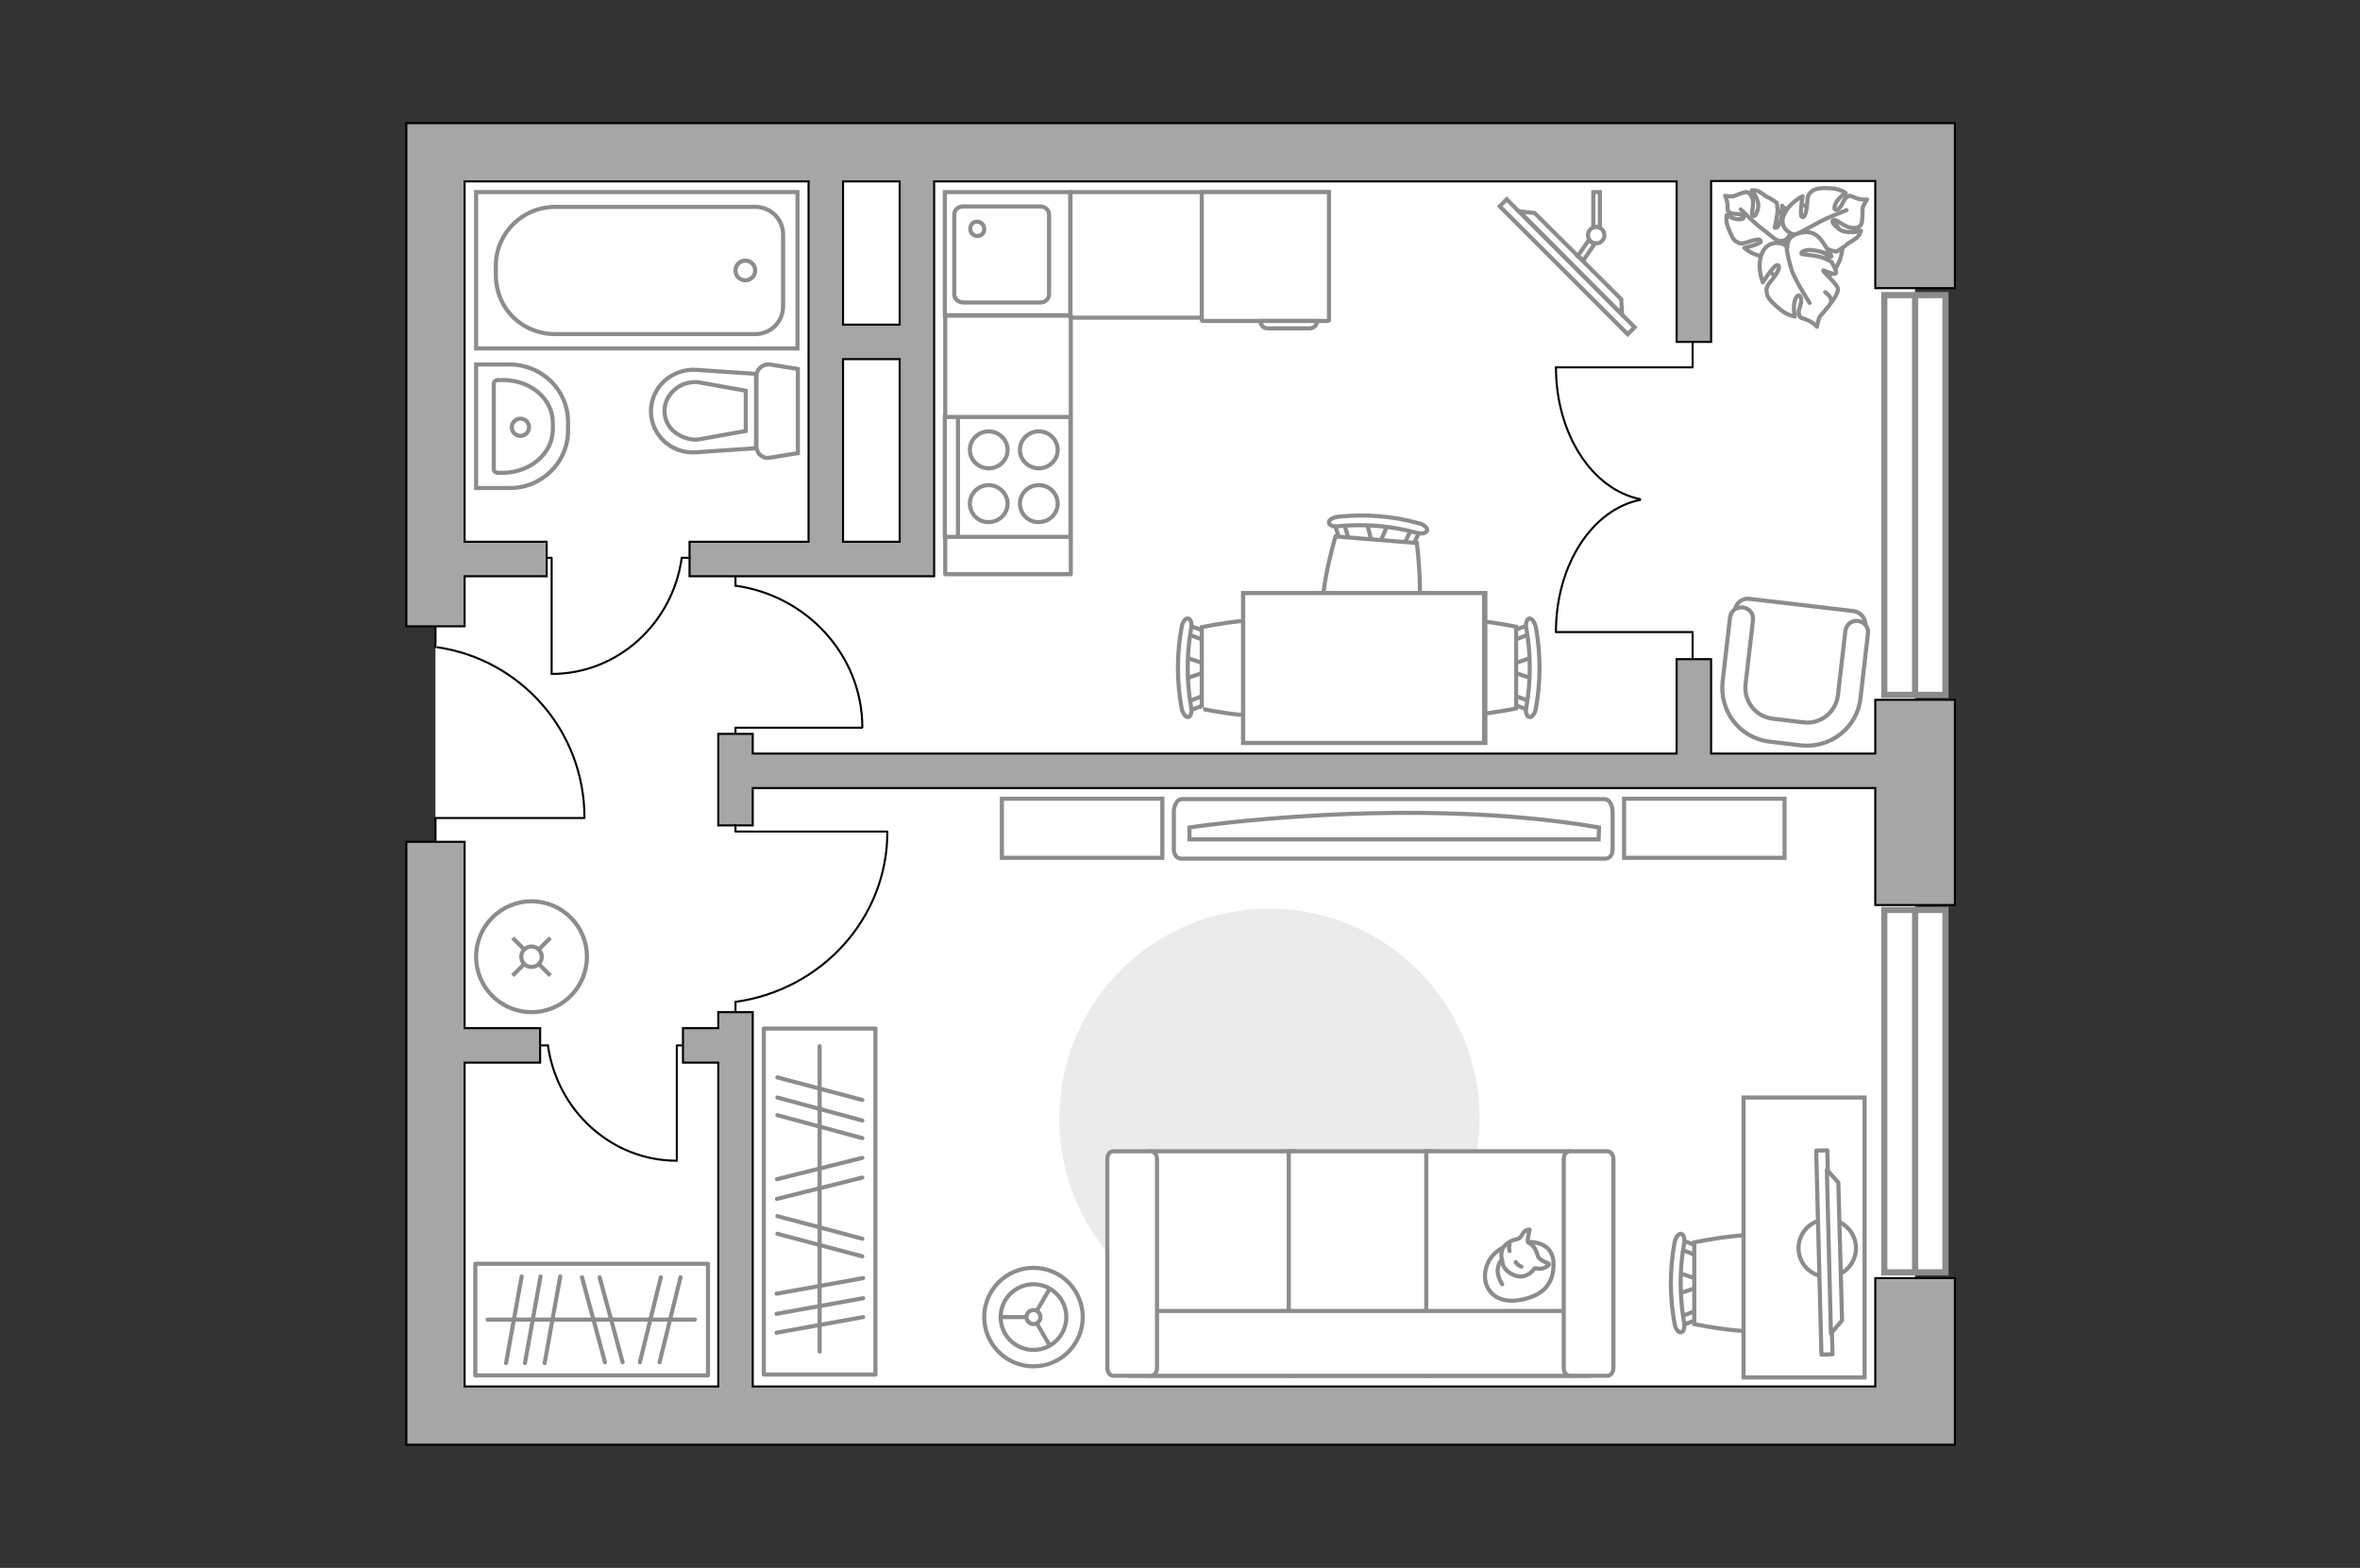 <?xml version="1.0" encoding="utf-8"?>
<!-- Generator: Adobe Illustrator 25.1.0, SVG Export Plug-In . SVG Version: 6.00 Build 0)  -->
<svg version="1.1" id="Слой_1" xmlns="http://www.w3.org/2000/svg" xmlns:xlink="http://www.w3.org/1999/xlink" x="0px" y="0px"
	 viewBox="0 0 575 382" style="enable-background:new 0 0 575 382;" xml:space="preserve">
<rect x="0" y="0" width="575" height="382" fill="#333333" stroke="none"/>
<style type="text/css">
	.st0{fill:#FFFFFF;}
	.st1{fill:#FFFFFF;stroke:#8C8C8C;stroke-width:1.5;stroke-linecap:round;stroke-miterlimit:10;}
	.st2{fill:none;stroke:#8C8C8C;stroke-width:1.5;stroke-linecap:round;stroke-miterlimit:10;}
	.st3{fill:none;stroke:#000000;stroke-width:0.5;stroke-linecap:round;stroke-linejoin:round;stroke-miterlimit:10;}
	.st4{fill:#A6A6A6;stroke:#000000;stroke-width:0.5;stroke-miterlimit:10;}
	.st5{fill:#FFFFFF;stroke:#8C8C8C;stroke-miterlimit:10;}
	.st6{fill:none;stroke:#8C8C8C;stroke-linecap:round;stroke-linejoin:round;stroke-miterlimit:10;}
	.st7{fill:#FFFFFF;stroke:#8C8C8C;stroke-linecap:round;stroke-linejoin:round;stroke-miterlimit:10;}
	.st8{fill:#FFFFFF;stroke:#8C8C8C;stroke-width:1;stroke-miterlimit:10;}
	.st9{fill:none;stroke:#8C8C8C;stroke-miterlimit:10;}
	.st10{fill:#EBEBEB;}
	.st11{fill:#FFFFFF;stroke:#8B8B8B;stroke-linecap:round;stroke-linejoin:round;stroke-miterlimit:10;}
	.st12{fill:#FFFFFF;stroke:#8B8B8B;stroke-width:1;stroke-linecap:round;stroke-linejoin:round;stroke-miterlimit:10.001;}
</style>
<g id="bg_1_">
	<rect x="106.1" y="37.1" class="st0" width="360.5" height="306.4"/>
</g>
<g id="windows_1_">
	<g>
		<rect x="459.1" y="221.7" class="st1" width="14.9" height="88.3"/>
		<line class="st2" x1="466.6" y1="310" x2="466.6" y2="221.7"/>
	</g>
	<g>
		<rect x="459.1" y="71.9" class="st1" width="14.9" height="97.4"/>
		<line class="st2" x1="466.6" y1="169.3" x2="466.6" y2="71.9"/>
	</g>
</g>
<g id="plan">
	<g>
		<polyline class="st3" points="106.1,205.6 106.1,199.3 142.4,199.3 		"/>
		<line class="st3" x1="106.1" y1="157.7" x2="106.1" y2="152"/>
		<path class="st3" d="M142.4,199.2c0-21.1-15.5-38.5-35.8-41.5"/>
	</g>
	<g>
		<path class="st4" d="M99,44.2v108.4h14.2v-12.2h20V132h-20V44.2H197V132h-29v8.4h29l0,0h8.4l0,0h13.8l0,0h8.4V44.2h180.9v39.1h8.4
			V44.1h40v26.1h19.4V30h-9.7l0,0H99V44.2L99,44.2z M205.4,132V87.5h13.8V132H205.4z M205.4,44.2h13.8v34.9h-13.8V44.2z"/>
		<polygon class="st4" points="99,352 476.3,352 476.3,337.8 476.3,337.8 476.3,311.4 456.9,311.4 456.9,337.8 183.4,337.8 
			183.4,246.6 175,246.6 175,250.5 166.4,250.5 166.4,258.9 175,258.9 175,337.8 113.2,337.8 113.2,258.9 131.6,258.9 131.6,250.5 
			113.2,250.5 113.2,205.1 99,205.1 99,344.9 99,344.9 		"/>
		<polygon class="st4" points="456.9,192 456.9,220.5 476.3,220.5 476.3,170.5 456.9,170.5 456.9,183.6 416.9,183.6 416.9,160.6 
			408.5,160.6 408.5,183.6 183.4,183.6 183.4,178.8 175,178.8 175,183.6 175,192 175,201.1 183.4,201.1 183.4,192 408.5,192 
			416.9,192 		"/>
	</g>
	<g>
		<path id="wc_22_" class="st5" d="M170,93.2"/>
		<g id="Group_26_22_">
			<path id="Vector_130_22_" class="st5" d="M187.6,88.8l6.8,1.1v20.5l-6.8,1.1c-1.7,0.4-3.3-1-3.3-2.7V91.6
				C184.3,89.9,185.9,88.6,187.6,88.8z"/>
			<path id="Vector_131_22_" class="st5" d="M169.5,90.1l14.7,1v18.1l-14.7,1c-5.9,0.4-10.9-4.2-10.9-10
				C158.6,94.4,163.6,89.8,169.5,90.1z"/>
			<path id="Vector_132_22_" class="st5" d="M181.7,95.2L170,93.1c-2.2-0.1-4.2,0.5-5.7,1.9c-1.5,1.3-2.4,3.2-2.4,5.1
				s0.8,3.8,2.4,5.1s3.6,2,5.7,1.9l11.7-2.1V95.2z"/>
		</g>
	</g>
	<g>
		<path id="Vector_134_23_" class="st5" d="M124.1,118.9H116V88.8h8.1c7.9,0,14.3,6.2,14.3,14v2.2C138.4,112.6,132,119,124.1,118.9z
			"/>
		<path id="Vector_133_23_" class="st5" d="M122.6,115.2h-1.2c-0.7,0-1.1-0.4-1.1-0.9V93.5c0-0.5,0.5-0.9,1.1-0.9h1.2
			c6.7,0,12.1,4.6,12.1,10.4v1.6C134.7,110.4,129.3,115.1,122.6,115.2z"/>
		<circle class="st5" cx="126.8" cy="104.1" r="2.1"/>
	</g>
	<g>
		<g>
			<path id="Vector_135_21_" class="st5" d="M116,46.8h78.3v38.1H116V46.8z"/>
			<path id="Vector_136_21_" class="st5" d="M135.3,50.4H184c3.8,0,6.8,3,6.8,6.8v17.4c0,3.8-3,6.8-6.8,6.8h-48.7
				c-8,0-14.5-6.1-14.5-14.5v-2.1C120.8,56.8,127.3,50.4,135.3,50.4z"/>
		</g>
		<circle class="st5" cx="181.6" cy="65.9" r="2.4"/>
	</g>
	<g>
		<g id="Group_27_23_">
			<path id="Vector_140_23_" class="st5" d="M230.2,46.8v30h30.6v-30C260.8,46.8,230.2,46.8,230.2,46.8z"/>
		</g>
		<path id="Vector_141_23_" class="st5" d="M234.6,73.7h18.9c1.2,0,2.1-0.9,2.1-2V52.3c0-1.1-0.9-2-2.1-2h-18.9
			c-1.2,0-2.1,0.9-2.1,2v19.4C232.5,72.8,233.4,73.6,234.6,73.7z"/>
		<path id="Vector_139_23_" class="st5" d="M238.1,57.5c-0.9,0-1.7-0.8-1.7-1.7c0-1.1,0.7-1.8,1.7-1.8c0.9,0,1.7,0.8,1.7,1.8
			S239.1,57.5,238.1,57.5z"/>
	</g>
	<g>
		<g>
			<polyline class="st3" points="412.4,83.4 412.4,89.5 379.1,89.5 			"/>
			<path class="st3" d="M379.1,89.5c0,16.3,8.9,29.8,20.5,32.1"/>
		</g>
		<g>
			<polyline class="st3" points="412.4,160.1 412.4,154 379.1,154 			"/>
			<path class="st3" d="M379.1,153.9c0-16.3,8.9-29.8,20.5-32.1"/>
		</g>
	</g>
</g>
<g id="furniture_1_">
	<rect x="260.8" y="46.8" class="st6" width="63" height="30.6"/>
	<g>
		<path id="Vector_8_1_" class="st5" d="M323.8,78V46.8h-31V78c0,0.1,0.1,0.2,0.2,0.2h30.5C323.7,78.2,323.7,78.1,323.8,78z"/>
		<path id="Vector_9_1_" class="st5" d="M309,80h10.1c1,0,1.8-0.8,1.8-1.8h-13.8C307.1,79.3,308,80.1,309,80z"/>
	</g>
	<rect x="230.3" y="76.9" class="st6" width="30.6" height="63"/>
	<g>
		<path id="Vector_142_1_" class="st5" d="M230.2,101.6v29.2h30.6v-29.2C260.8,101.6,230.2,101.6,230.2,101.6z"/>
		<g id="Group_28_1_">
			<g id="Group_29_1_">
				<path id="Vector_143_1_" class="st5" d="M253.1,127.2c2.5,0,4.6-2,4.6-4.5c0-2.4-2-4.5-4.6-4.5c-2.5,0-4.6,2-4.6,4.5
					S250.6,127.3,253.1,127.2z"/>
				<path id="Vector_144_1_" class="st5" d="M240.9,127.2c2.5,0,4.6-2,4.6-4.5c0-2.4-2.1-4.5-4.6-4.5s-4.6,2-4.6,4.5
					S238.4,127.3,240.9,127.2z"/>
			</g>
			<g id="Group_30_1_">
				<path id="Vector_145_1_" class="st5" d="M253.1,114.1c2.5,0,4.6-2,4.6-4.5c0-2.4-2-4.5-4.6-4.5c-2.5,0-4.6,2-4.6,4.5
					S250.6,114.1,253.1,114.1z"/>
				<path id="Vector_146_1_" class="st5" d="M240.9,114.1c2.5,0,4.6-2,4.6-4.5c0-2.4-2.1-4.5-4.6-4.5s-4.6,2-4.6,4.5
					S238.4,114.1,240.9,114.1z"/>
			</g>
		</g>
		<path id="Vector_147_1_" class="st5" d="M233.4,102v28.8"/>
	</g>
	<g>
		<g id="Group_2_4_">
			<g id="Group_3_4_">
				<path id="Vector_10_4_" class="st5" d="M288.7,160.1l5.6,1.9v1.5l-5.6,1.9V160.1z"/>
			</g>
			<g id="Group_4_4_">
				<path id="Vector_11_4_" class="st5" d="M294,155.1c-0.1,0.6-0.5,1-0.9,0.8l-4.5-1.7c-0.3-0.1-0.6-0.7-0.5-1.3s0.5-1,0.9-0.8
					l4.5,1.7c0.3,0.1,0.6,0.5,0.6,1C294.1,154.9,294.1,155,294,155.1z"/>
			</g>
			<g id="Group_5_4_">
				<path id="Vector_12_4_" class="st5" d="M293.6,171.7l-4.5,1.7c-0.4,0.1-0.8-0.2-0.9-0.8c-0.2-0.6,0.1-1.2,0.5-1.4l4.5-1.7
					c0.4-0.1,0.8,0.2,0.9,0.8c0,0.1,0,0.2,0,0.3C294.1,171.1,293.8,171.6,293.6,171.7z"/>
			</g>
			<path id="Vector_13_4_" class="st5" d="M292.8,172.7v-19.9c0,0,19.2-4.1,23.3,0c3.5,3.5,3.5,16.4,0,19.9
				C311.9,176.8,292.7,172.7,292.8,172.7z"/>
			<path id="Vector_14_4_" class="st5" d="M289.5,174.7c-0.6,0.1-1.3-0.8-1.6-2.1c-1.2-6.5-1.2-13.3,0-19.8c0.2-1.3,1-2.3,1.6-2.1
				c0.6,0.1,1,1.2,0.7,2.5c-1.1,6.3-1.1,12.8,0,19C290.5,173.5,290.1,174.6,289.5,174.7z"/>
		</g>
		<g id="Group_2_3_">
			<g id="Group_3_3_">
				<path id="Vector_10_3_" class="st5" d="M373.5,165.4l-5.6-1.9V162l5.6-1.9V165.4z"/>
			</g>
			<g id="Group_4_3_">
				<path id="Vector_11_3_" class="st5" d="M368.2,170.3c0.1-0.6,0.5-1,0.9-0.8l4.5,1.7c0.3,0.1,0.6,0.7,0.5,1.3s-0.5,1-0.9,0.8
					l-4.5-1.7c-0.3-0.1-0.6-0.5-0.6-1C368.1,170.5,368.1,170.4,368.2,170.3z"/>
			</g>
			<g id="Group_5_3_">
				<path id="Vector_12_3_" class="st5" d="M368.6,153.7l4.5-1.7c0.4-0.1,0.8,0.2,0.9,0.8c0.2,0.6-0.1,1.2-0.5,1.4l-4.5,1.7
					c-0.4,0.1-0.8-0.2-0.9-0.8c0-0.1,0-0.2,0-0.3C368.1,154.3,368.4,153.9,368.6,153.7z"/>
			</g>
			<path id="Vector_13_3_" class="st5" d="M369.4,152.7v19.9c0,0-19.2,4.1-23.3,0c-3.5-3.5-3.5-16.4,0-19.9
				C350.2,148.6,369.4,152.7,369.4,152.7z"/>
			<path id="Vector_14_3_" class="st5" d="M372.6,150.7c0.6-0.1,1.3,0.8,1.6,2.1c1.2,6.5,1.2,13.3,0,19.8c-0.2,1.3-1,2.3-1.6,2.1
				c-0.6-0.1-1-1.2-0.7-2.5c1.1-6.3,1.1-12.8,0-19C371.6,152,372,150.8,372.6,150.7z"/>
		</g>
		<g id="Group_2_2_">
			<g id="Group_3_2_">
				<path id="Vector_10_2_" class="st5" d="M338.2,127.6l-2.3,5.4l-1.5-0.1l-1.4-5.7L338.2,127.6z"/>
			</g>
			<g id="Group_4_2_">
				<path id="Vector_11_2_" class="st5" d="M342.9,133.4c-0.6-0.2-0.9-0.6-0.7-1l2.1-4.4c0.1-0.3,0.7-0.6,1.3-0.4s0.9,0.6,0.7,1
					l-2.1,4.4c-0.1,0.3-0.6,0.5-1.1,0.5C343,133.5,342.9,133.5,342.9,133.4z"/>
			</g>
			<g id="Group_5_2_">
				<path id="Vector_12_2_" class="st5" d="M326.4,131.6L325,127c-0.1-0.5,0.3-0.8,0.9-0.9s1.2,0.1,1.3,0.6l1.4,4.6
					c0.1,0.5-0.3,0.8-0.9,0.9c-0.1,0-0.2,0-0.3,0C326.9,132.1,326.5,131.8,326.4,131.6z"/>
			</g>
			<path id="Vector_13_2_" class="st5" d="M325.4,130.7l19.8,1.6c0,0,2.6,19.4-1.9,23.2c-3.7,3.2-16.6,2.2-19.8-1.6
				C319.7,149.5,325.4,130.7,325.4,130.7z"/>
			<path id="Vector_14_2_" class="st5" d="M323.8,127.3c-0.1-0.6,0.9-1.2,2.2-1.4c6.6-0.7,13.3-0.2,19.7,1.6c1.3,0.3,2.2,1.2,2,1.8
				s-1.3,0.9-2.6,0.5c-6.2-1.7-12.7-2.2-19-1.6C324.8,128.4,323.7,127.9,323.8,127.3z"/>
		</g>
		<g>
			<path id="Vector_35_1_" class="st5" d="M302.9,181v-7v-29.5h59V181H302.9z"/>
			<path class="st5" d="M302.9,144.5V181h58.7v-36.5H302.9z"/>
		</g>
	</g>
	<g>
		<path id="Vector_37_1_" class="st5" d="M454.5,152.4l-2.1,17.6c-0.7,6.4-6.6,11.1-13,10.3l-8.5-1c-6.4-0.7-11.1-6.6-10.3-13
			l2.1-17.6c0.2-1.8,1.8-3,3.5-2.8l25.5,3C453.4,149.2,454.6,150.7,454.5,152.4z"/>
		<path id="Vector_38_1_" class="st5" d="M455.1,154.5l-1.8,15.6c-0.8,7.2-7.3,12.3-14.6,11.5l-7.5-0.9c-7.2-0.8-12.3-7.3-11.5-14.6
			l1.8-15.6c0.2-1.6,1.5-2.7,3.1-2.5s2.7,1.5,2.5,3.1l-1.8,15.6c-0.5,4.1,2.4,7.9,6.6,8.4l7.5,0.9c4.1,0.5,7.9-2.4,8.4-6.6l1.8-15.6
			c0.2-1.6,1.5-2.7,3.1-2.5S455.4,152.9,455.1,154.5z"/>
	</g>
	<g>
		<path id="Vector_60_1_" class="st5" d="M434.3,68.6c4.8,2.6,10.8,0.8,13.4-4s0.8-10.8-4-13.4c-4.8-2.6-10.8-0.8-13.4,4
			S429.5,66,434.3,68.6z"/>
		<path class="st7" d="M430.2,62.4c-2.8,0.2-5.2-2-5.2-2s3.8-0.9,4-1.5c0.2-0.7-1-0.7-2.9,0c-1.9,0.6-2.1,0.5-3,0
			c-0.9-0.4-1.5-2.1-2.1-3.6s-0.3-2.9-0.3-2.9s0.8,0.6,2,0.9s2.7,0.1,1.9-0.7s-2.3-0.2-3.1-0.8c-0.8-0.5-0.5-0.5-0.6-1.9
			s-0.6-2.2-0.6-2.2s1.5,0.3,2.1,0.1s2.4-1,3-1s1.2,0.5,1.6,1.7s-0.3,3.4-0.1,3.8c0.2,0.5,0.8,0.8,1.4-1.4c0.6-2.1-1.5-4.5-1.5-4.5
			s0.7-0.2,1.6,0.2s2,1.4,2.3,1.5c0.4,0,2.2,1.3,2.2,1.3s0.1,0.3,0.2,1.7c0,1.5-0.7,4.2-0.7,4.3s0.6,0.4,1.2-1
			c0.7-1.4,0.6-4.3,0.6-4.3s0.1,0.1,1.8,2.3s0.9,3.9-0.3,5.4c-1.2,1.5-2.8,0.7-2.8,0.7C433.6,59.7,433,62.5,430.2,62.4z"/>
		<path class="st6" d="M437.2,60.3c-1.5-0.2-3-0.8-4.2-1.7c-0.9-0.6-2.9-2.3-4-3.1c-1.7-1.3-4.9-4.5-4.9-4.5"/>
		<path class="st7" d="M434.6,52.5c1.2-3.1,4.6-4.7,4.6-4.7s-0.8,4.5-0.2,5s1.1-0.8,1.3-3.1c0.1-2.3,0.4-2.5,1.3-3.2
			c1-0.8,3-0.7,4.9-0.6c1.9,0.2,3.2,1.1,3.2,1.1s-1,0.6-1.9,1.7c-0.9,1.1-1.3,2.8-0.1,2.3c1.2-0.5,1.3-2.4,2.3-3
			c0.9-0.6,0.8-0.2,2.3,0.3s2.6,0.3,2.6,0.3s-1.1,1.6-1.1,2.3s0,3-0.3,3.7c-0.3,0.6-1,1.1-2.5,0.9s-3.4-1.9-4-1.9s-1.1,0.4,0.9,2.1
			c2,1.6,5.5,0.5,5.5,0.5s-0.1,0.8-0.9,1.6s-2.4,1.5-2.6,1.8s-2.4,1.7-2.4,1.7s-0.3,0.1-1.9-0.5s-4.1-2.7-4.3-2.7s-0.7,0.5,0.5,1.8
			s4.4,2.6,4.4,2.6s-0.2,0.1-3.3,0.9c-3.2,0.7-4.7-0.9-5.7-2.9s0.6-3.3,0.6-3.3C436.2,57.3,433.4,55.4,434.6,52.5z"/>
		<path class="st6" d="M433.9,60.8c0.9-1.5,2.2-2.8,3.8-3.7c1.1-0.6,3.8-2,5.2-2.8c2.1-1.2,7-3.1,7-3.1"/>
		<g>
			<path class="st7" d="M446.1,73.8c0,0,1.8-2.2,1.7-3.4s-3.6-4.1-3.6-4.5c0-0.2,2.5,1.2,3.1,0.7c0.4-0.3-1-2.7-1-2.7
				s-0.2-0.3-1.9-1s-5.2-0.9-5.4-1s-0.3-0.8,1.7-1c1.9-0.1,5.4,1.2,5.4,1.2s-0.1-0.2-2-3.1c-1.9-2.9-4.3-2.8-6.6-1.9
				c-2.3,0.9-2,3.1-2,3.1c-1.2-1.3-4.8-1.8-6.2,1.5c-1.4,3.3,0.2,7.1,0.2,7.1s2.6-4.2,3.5-4.2s0.4,1.5-1.2,3.5
				c-1.6,1.9-1.5,2.2-1.3,3.5c0.2,1.2,1.9,2.7,3.5,4s3.3,1.5,3.3,1.5s-0.3-1.3-0.2-2.8c0.1-1.5,1-3.1,1.6-1.9
				c0.6,1.3-0.7,2.9-0.4,4.1c0.3,1.2,0.5,0.8,2.1,1.5s2.3,1.6,2.3,1.6s0.3-2,0.8-2.6S445.7,74.5,446.1,73.8c0.2-0.7-0.1-1.7-1.4-2.6
				"/>
			<path class="st6" d="M435.3,60.1c0.1,1.8,0.8,4.3,1.3,5.9c0.9,2.5,4.3,7.8,4.3,7.8"/>
		</g>
	</g>
	<g>
		
			<rect x="380.7" y="42.9" transform="matrix(0.707 -0.707 0.707 0.707 65.912 289.077)" class="st8" width="2.4" height="44.1"/>
		<polygon class="st5" points="395.2,76.6 370.2,51.5 373.9,51.9 395,72.9 		"/>
		<g>
			<path class="st5" d="M388.2,55.4v-8.6h1.6v8.7c-0.3-0.2-0.6-0.2-1-0.2C388.6,55.2,388.4,55.3,388.2,55.4z"/>
			<path class="st5" d="M385.8,63.4l-1.4-1l2.7-3.9c0.4,0.4,0.9,0.7,1.5,0.8L385.8,63.4z"/>
		</g>
		<circle class="st5" cx="388.9" cy="57.3" r="2"/>
	</g>
	<g id="Group_34_4_">
		<path id="Vector_158_4_" class="st3" d="M179.2,201v1.6h36.9"/>
		<path id="Vector_159_4_" class="st3" d="M179.2,244.1v2.5"/>
		<path id="Vector_160_4_" class="st3" d="M216.2,202.7c0,21.1-16.1,38.5-37,41.4"/>
	</g>
	<g id="Group_34_3_">
		<path id="Vector_158_3_" class="st3" d="M166.1,254.7h-1.2v28"/>
		<path id="Vector_159_3_" class="st3" d="M133.5,254.7h-1.9"/>
		<path id="Vector_160_3_" class="st3" d="M164.9,282.8c-16,0-29.2-12.3-31.4-28.1"/>
	</g>
	<g id="Group_34_2_">
		<path id="Vector_158_2_" class="st3" d="M134.4,164.1v-28.2h-1.2"/>
		<path id="Vector_159_2_" class="st3" d="M168.1,135.9h-1.9"/>
		<path id="Vector_160_2_" class="st3" d="M166.1,135.9c-2.2,16-15.6,28.3-31.7,28.3"/>
	</g>
	<g id="Group_34_1_">
		<path id="Vector_158_1_" class="st3" d="M179.2,178.6v-1.3H210"/>
		<path id="Vector_159_1_" class="st3" d="M179.2,142.7v-2.1"/>
		<path id="Vector_160_1_" class="st3" d="M210.1,177.2c0-17.5-13.5-32.1-30.9-34.5"/>
	</g>
	<rect x="115.8" y="307.9" class="st6" width="56.7" height="27.2"/>
	<line class="st6" x1="132.7" y1="332.1" x2="136.5" y2="311"/>
	<line class="st6" x1="127.9" y1="332.1" x2="131.7" y2="311"/>
	<line class="st6" x1="123.3" y1="332.1" x2="127.1" y2="311"/>
	<line class="st6" x1="151.7" y1="331.9" x2="146.1" y2="311.2"/>
	<line class="st6" x1="147.4" y1="331.9" x2="141.8" y2="311.2"/>
	<line class="st6" x1="155.9" y1="331.9" x2="161" y2="311.2"/>
	<line class="st6" x1="160.7" y1="331.9" x2="165.8" y2="311.2"/>
	<line class="st6" x1="118.8" y1="321.5" x2="169.3" y2="321.5"/>
	<circle class="st5" cx="129.5" cy="233.1" r="13.5"/>
	<line class="st9" x1="127.6" y1="235" x2="124.9" y2="237.7"/>
	<circle class="st5" cx="129.5" cy="233.1" r="2.5"/>
	<line class="st9" x1="134.1" y1="228.5" x2="131.4" y2="231.2"/>
	<line class="st9" x1="131.4" y1="235" x2="134.1" y2="237.7"/>
	<line class="st9" x1="124.9" y1="228.5" x2="127.6" y2="231.2"/>
	<path id="Vector_1_" class="st10" d="M258.1,272.6c0,28.3,22.9,51.2,51.2,51.2c28.3,0,51.2-22.9,51.2-51.2
		c0-28.3-22.9-51.2-51.2-51.2C280.9,221.4,258.1,244.3,258.1,272.6z"/>
	<g>
		<path id="Vector_54_1_" class="st5" d="M280.6,280.5h34.7v54.7h-34.7V280.5z"/>
		<path id="Vector_55_1_" class="st5" d="M314,280.5h34.7v54.7H314V280.5z"/>
		<path id="Vector_56_1_" class="st5" d="M347.5,280.5h34.7v54.7h-34.7V280.5z"/>
		<path id="Vector_57_1_" class="st5" d="M387,319.4v15.8H275.6l3.2-15.8H387z"/>
		<path id="Vector_58_1_" class="st5" d="M280.4,335.2h-9.1c-0.9,0-1.5-0.9-1.5-1.9v-50.9c0-1.1,0.6-1.9,1.5-1.9h9.1
			c0.9,0,1.5,0.9,1.5,1.9v50.9C281.9,334.3,281.3,335.2,280.4,335.2z"/>
		<path id="Vector_59_1_" class="st5" d="M391.6,335.2h-9.1c-0.9,0-1.5-0.9-1.5-1.9v-50.9c0-1.1,0.6-1.9,1.5-1.9h9.1
			c0.9,0,1.5,0.9,1.5,1.9v50.9C393.1,334.3,392.5,335.2,391.6,335.2z"/>
		<g>
			<path class="st7" d="M362,309.3c-1,4.1,1.8,8.4,7.9,7.5c6-0.9,8.8-4,8.6-9.2c-0.2-5.3-6-5-6-5C366.7,302.6,362.8,305.3,362,309.3
				z"/>
			<path class="st7" d="M372.3,302.7c-0.3-0.4,0.4-3.1,0.4-3.1s0-0.2-0.9,0.2c-0.9,0.4-1.1,1.9-2.1,2.1c-1.1,0.1-2.7,1-3.4,2
				c-0.8,1.1-0.5,3-0.1,4.3s2.6,3,4.6,2.8s3.1-2,3.1-2s0,0,0.9,0.1c1.6,0.2,2.6-1,2.6-1s0.2-0.2-0.9-0.6c-1.1-0.4-1.7-1.2-1.7-1.2
				C373.8,302.8,372.6,303.1,372.3,302.7z"/>
			<path class="st7" d="M370.7,308.6c-1-0.3-1.4-1.1-1.4-1.1"/>
			<path class="st7" d="M367.8,303.3c-0.3,0.6,0,1.5,0,1.5"/>
			<path class="st6" d="M366,312.9c0,0-1.2-1.8-1.1-3.5c0.2-2.1,1.1-2.4,1.1-2.4"/>
		</g>
	</g>
	<g>
		<path id="Vector_90_1_" class="st5" d="M391,194.7c1,0,1.9,1.4,1.9,3.1v9.1c0,1.7-0.9,2.3-1.9,2.3H287.9c-1,0-1.9-0.7-1.9-2.3
			v-9.1c0-1.7,0.9-3.1,1.9-3.1H391z"/>
		<path id="Vector_91_1_" class="st5" d="M389.6,201.6c-46.8-8-99.8,0-99.8,0v2.9h99.7L389.6,201.6z"/>
	</g>
	<path id="Vector_93_2_" class="st5" d="M283.2,194.6h-39.1V209h39.1V194.6z"/>
	<path id="Vector_93_1_" class="st5" d="M434.8,194.6h-39.1V209h39.1V194.6z"/>
	<rect x="186.1" y="250.6" class="st6" width="27.2" height="84.3"/>
	<line class="st6" x1="189.2" y1="315.2" x2="210.3" y2="311.4"/>
	<line class="st6" x1="189.2" y1="320.1" x2="210.3" y2="316.3"/>
	<line class="st6" x1="189.2" y1="324.7" x2="210.3" y2="320.9"/>
	<line class="st6" x1="189.4" y1="296.3" x2="210.1" y2="301.8"/>
	<line class="st6" x1="189.4" y1="300.6" x2="210.1" y2="306.1"/>
	<line class="st6" x1="189.4" y1="267.4" x2="210.1" y2="273"/>
	<line class="st6" x1="189.4" y1="271.7" x2="210.1" y2="277.3"/>
	<line class="st6" x1="189.4" y1="262.5" x2="210.1" y2="268"/>
	<line class="st6" x1="189.3" y1="292.1" x2="210.1" y2="286.9"/>
	<line class="st6" x1="189.3" y1="287.3" x2="210.1" y2="282.1"/>
	<line class="st6" x1="199.7" y1="329.3" x2="199.7" y2="254.9"/>
	<g id="Group_2_1_">
		<g id="Group_3_1_">
			<path id="Vector_10_1_" class="st5" d="M408.7,315.3l5.6-1.9v-1.5l-5.6-1.9V315.3z"/>
		</g>
		<g id="Group_4_1_">
			<path id="Vector_11_1_" class="st5" d="M414,320.2c-0.1-0.6-0.5-1-0.9-0.8l-4.5,1.7c-0.3,0.1-0.6,0.7-0.5,1.3
				c0.1,0.6,0.5,1,0.9,0.8l4.5-1.7c0.3-0.1,0.6-0.5,0.6-1C414.1,320.4,414.1,320.4,414,320.2z"/>
		</g>
		<g id="Group_5_1_">
			<path id="Vector_12_1_" class="st5" d="M413.6,303.6l-4.5-1.7c-0.4-0.1-0.8,0.2-0.9,0.8c-0.2,0.6,0.1,1.2,0.5,1.4l4.5,1.7
				c0.4,0.1,0.8-0.2,0.9-0.8c0-0.1,0-0.2,0-0.3C414.1,304.2,413.8,303.8,413.6,303.6z"/>
		</g>
		<path id="Vector_13_1_" class="st5" d="M412.8,302.7v19.9c0,0,19.2,4.1,23.3,0c3.5-3.5,3.5-16.4,0-19.9
			C432,298.5,412.8,302.7,412.8,302.7z"/>
		<path id="Vector_14_1_" class="st5" d="M409.6,300.6c-0.6-0.1-1.3,0.8-1.6,2.1c-1.2,6.5-1.2,13.3,0,19.8c0.2,1.3,1,2.3,1.6,2.1
			c0.6-0.1,1-1.2,0.7-2.5c-1.1-6.3-1.1-12.8,0-19C410.6,301.9,410.2,300.7,409.6,300.6z"/>
	</g>
	<path id="Vector_36_1_" class="st5" d="M424.8,335.6h29.5V320v-52.6h-29.5v68.1V335.6z"/>
	<g>
		<circle class="st11" cx="445.2" cy="304.1" r="7"/>
		<g>
			
				<rect x="443" y="280.2" transform="matrix(1 -2.553843e-02 2.553843e-02 1 -7.646 11.448)" class="st12" width="2.7" height="49.7"/>
			<polygon class="st11" points="446.1,324.9 445.1,285 447.9,288.1 448.8,321.7 			"/>
		</g>
	</g>
	<g>
		<circle class="st5" cx="251.8" cy="320.9" r="12"/>
		<circle class="st5" cx="251.8" cy="320.9" r="8"/>
		<circle class="st5" cx="251.8" cy="320.9" r="1.7"/>
		<path class="st5" d="M251.8,320.9"/>
		<line class="st9" x1="243.8" y1="320.9" x2="250.2" y2="320.9"/>
		<line class="st9" x1="255.8" y1="327.9" x2="252.6" y2="322.4"/>
		<line class="st9" x1="255.8" y1="313.9" x2="252.6" y2="319.4"/>
	</g>
</g>
<g id="points">
	<path id="balcony" class="st4" d="M434.3,106.2"/>
	<path id="kitchen" class="st4" d="M322.2,107.9"/>
	<path id="wc_x5F_bathroom" class="st4" d="M156.1,121.7"/>
	<path id="hallway" class="st4" d="M147.4,216"/>
	<path id="wardrobe" class="st4" d="M143,289.5"/>
	<path id="bedroom" class="st4" d="M332.2,250.7"/>
</g>
</svg>
